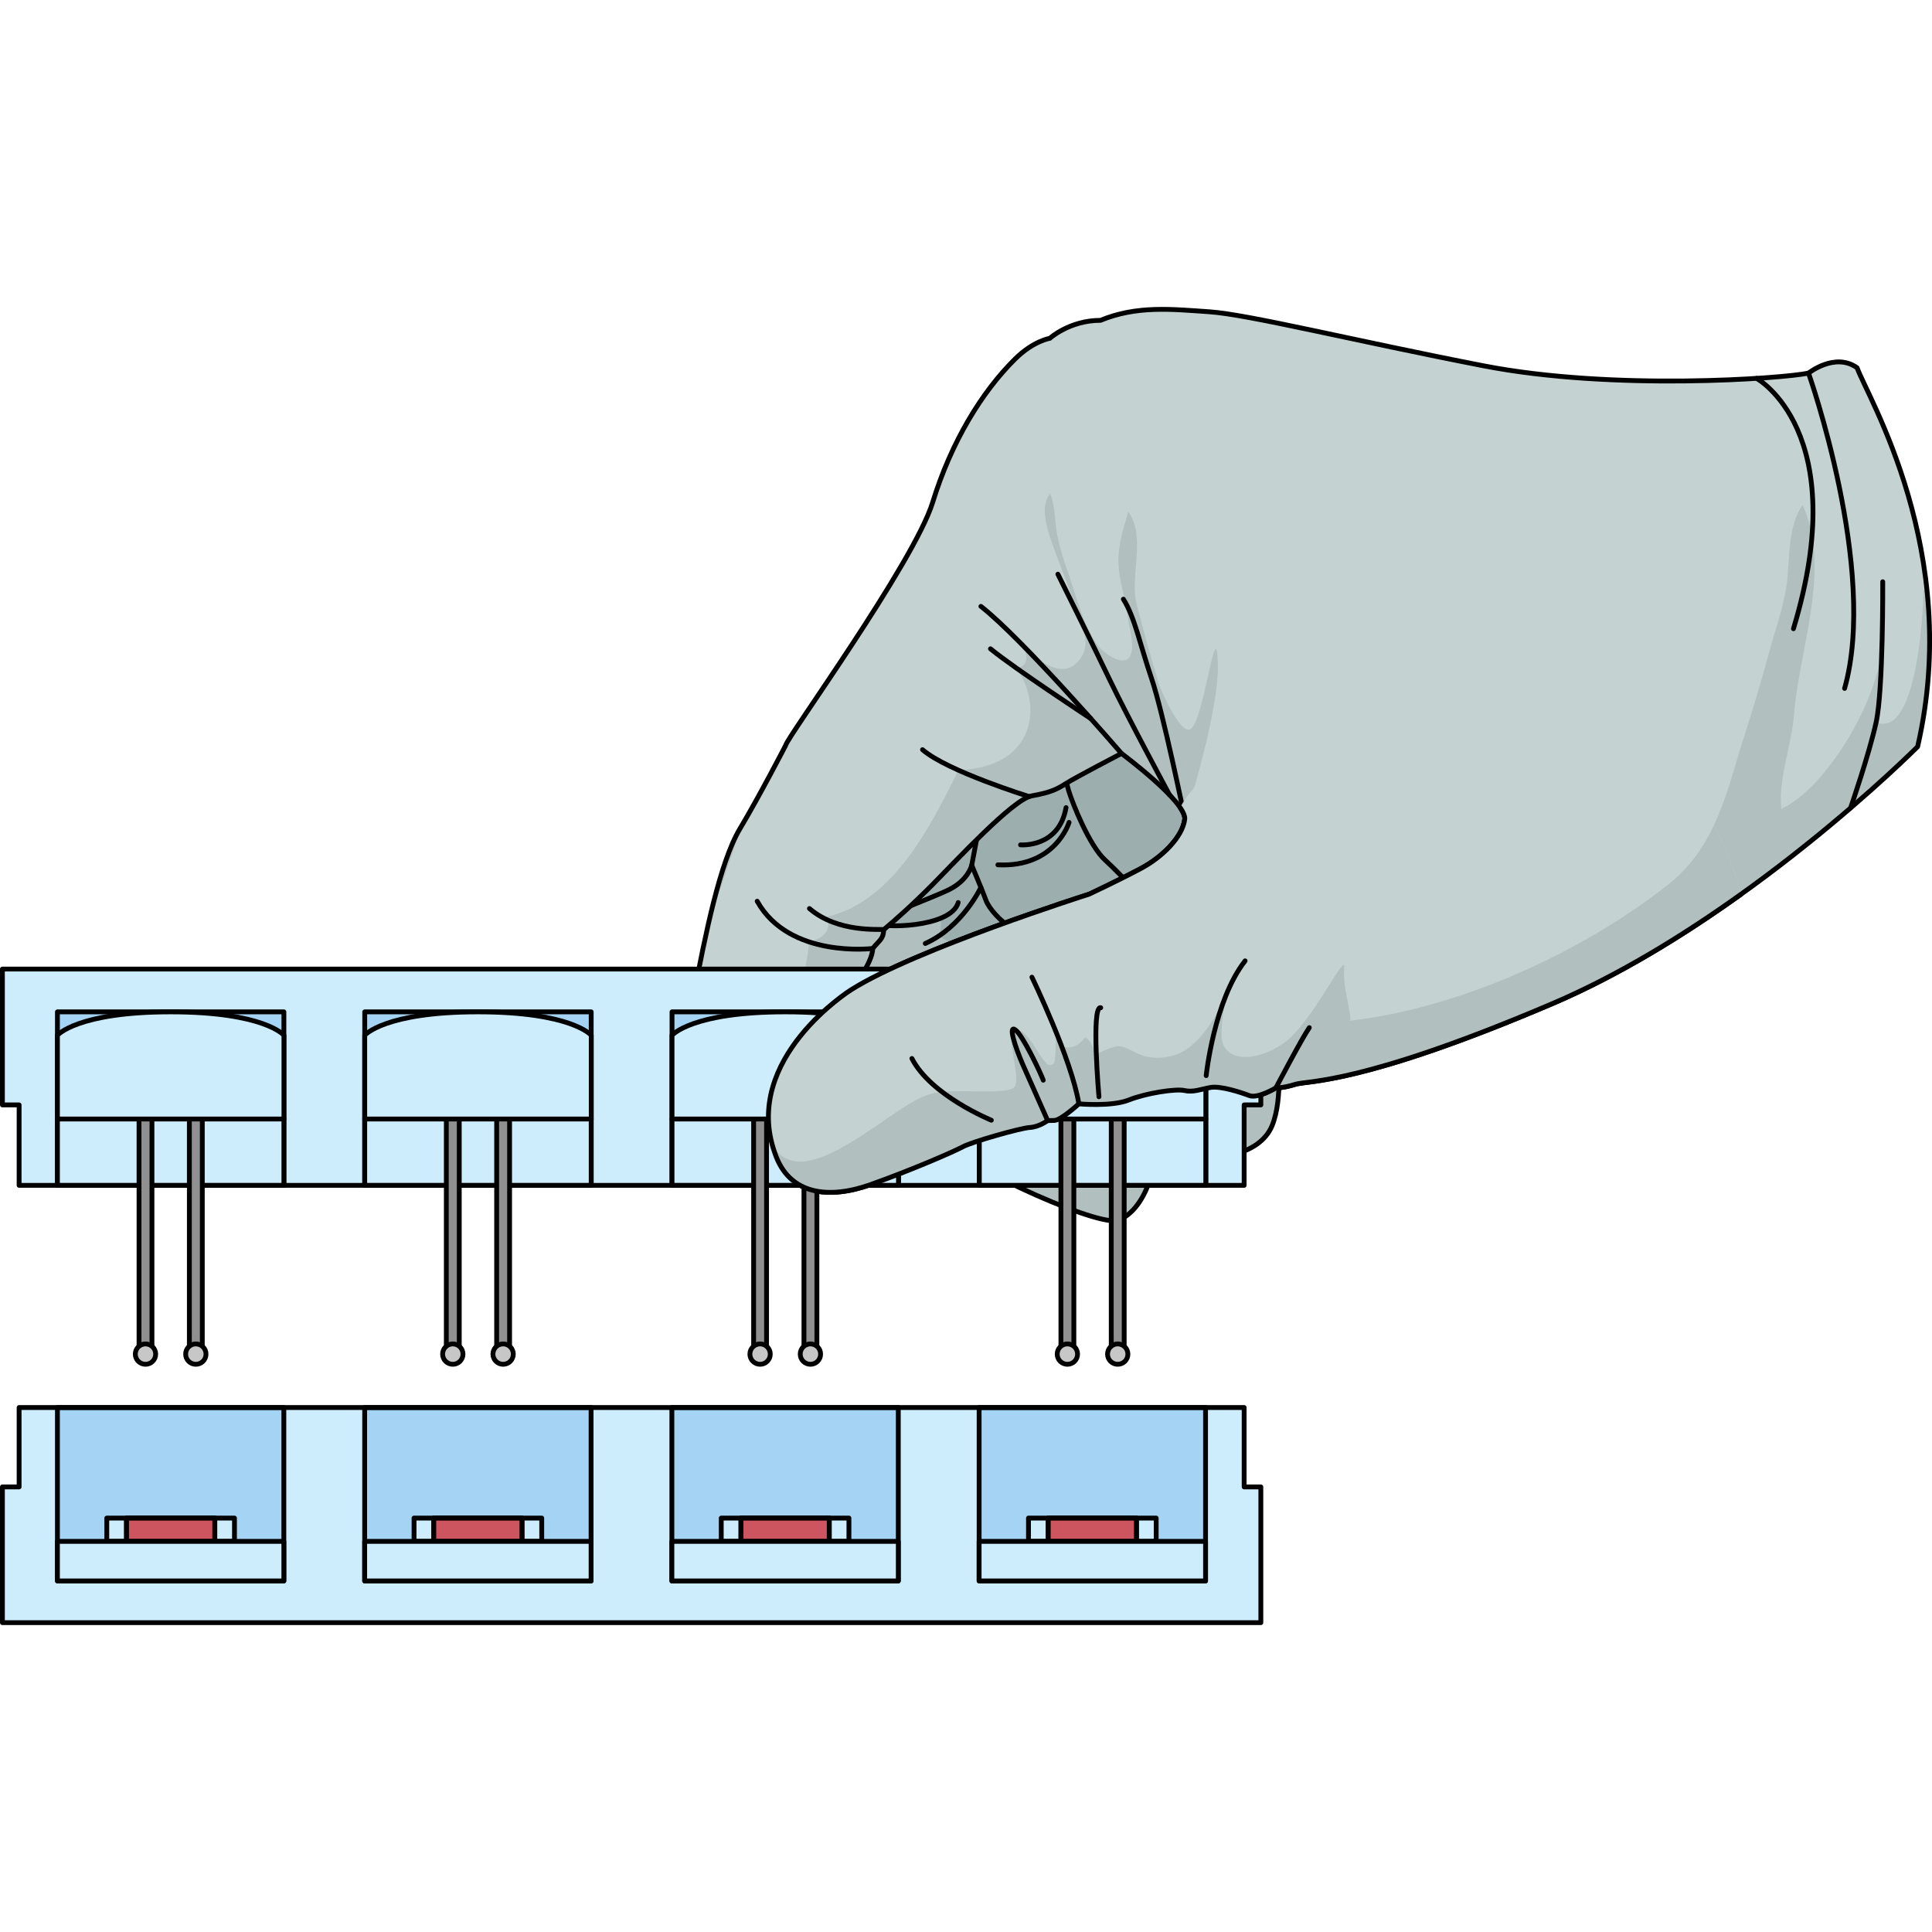 <?xml version="1.0" encoding="utf-8"?>
<!-- Created by: Science Figures, www.sciencefigures.org, Generator: Science Figures Editor -->
<svg version="1.1" id="Layer_1" xmlns="http://www.w3.org/2000/svg" xmlns:xlink="http://www.w3.org/1999/xlink" 
	 width="800px" height="800px" viewBox="0 0 400.36 273.15" enable-background="new 0 0 400.36 273.15" xml:space="preserve">
<g>
	<g>
		<polygon fill="#CEEDFC" points="261.28,272.65 261.28,244.52 257.82,244.52 257.82,228.07 3.96,228.07 3.96,244.52 0.5,244.52 
			0.5,272.65 		"/>
		<polygon fill="none" stroke="#000000" stroke-linecap="round" stroke-linejoin="round" stroke-miterlimit="10" points="
			261.28,272.65 261.28,244.52 257.82,244.52 257.82,228.07 3.96,228.07 3.96,244.52 0.5,244.52 0.5,272.65 		"/>
		<g>
			<g>
				<rect x="139.23" y="228.07" opacity="0.2" fill="#006AD1" width="46.92" height="35.94"/>
				
					<rect x="139.23" y="228.07" fill="none" stroke="#000000" stroke-linecap="round" stroke-linejoin="round" stroke-miterlimit="10" width="46.92" height="35.94"/>
			</g>
			<g>
				
					<rect x="149.46" y="250.98" fill="#CEEDFC" stroke="#000000" stroke-linecap="round" stroke-linejoin="round" stroke-miterlimit="10" width="26.46" height="4.83"/>
			</g>
			<g>
				
					<rect x="153.55" y="250.98" fill="#CEEDFC" stroke="#000000" stroke-linecap="round" stroke-linejoin="round" stroke-miterlimit="10" width="18.29" height="4.83"/>
			</g>
			<g opacity="0.8">
				<rect x="153.55" y="250.98" fill="#CD3038" width="18.29" height="4.83"/>
			</g>
			<g>
				
					<rect x="153.55" y="250.98" fill="none" stroke="#000000" stroke-linecap="round" stroke-linejoin="round" stroke-miterlimit="10" width="18.29" height="4.83"/>
			</g>
			
				<rect x="139.23" y="255.81" fill="#CEEDFC" stroke="#000000" stroke-linecap="round" stroke-linejoin="round" stroke-miterlimit="10" width="46.92" height="8.2"/>
		</g>
		<g>
			<rect x="202.9" y="228.07" opacity="0.2" fill="#006AD1" width="46.92" height="35.94"/>
			
				<rect x="202.9" y="228.07" fill="none" stroke="#000000" stroke-linecap="round" stroke-linejoin="round" stroke-miterlimit="10" width="46.92" height="35.94"/>
		</g>
		<g>
			
				<rect x="213.13" y="250.98" fill="#CEEDFC" stroke="#000000" stroke-linecap="round" stroke-linejoin="round" stroke-miterlimit="10" width="26.46" height="4.83"/>
		</g>
		<g>
			
				<rect x="217.21" y="250.98" fill="#CEEDFC" stroke="#000000" stroke-linecap="round" stroke-linejoin="round" stroke-miterlimit="10" width="18.29" height="4.83"/>
		</g>
		<g opacity="0.8">
			<rect x="217.21" y="250.98" fill="#CD3038" width="18.29" height="4.83"/>
		</g>
		<g>
			
				<rect x="217.21" y="250.98" fill="none" stroke="#000000" stroke-linecap="round" stroke-linejoin="round" stroke-miterlimit="10" width="18.29" height="4.83"/>
		</g>
		
			<rect x="202.9" y="255.81" fill="#CEEDFC" stroke="#000000" stroke-linecap="round" stroke-linejoin="round" stroke-miterlimit="10" width="46.92" height="8.2"/>
		<g>
			<g>
				<rect x="75.57" y="228.07" opacity="0.2" fill="#006AD1" width="46.92" height="35.94"/>
				
					<rect x="75.57" y="228.07" fill="none" stroke="#000000" stroke-linecap="round" stroke-linejoin="round" stroke-miterlimit="10" width="46.92" height="35.94"/>
			</g>
			<g>
				
					<rect x="85.8" y="250.98" fill="#CEEDFC" stroke="#000000" stroke-linecap="round" stroke-linejoin="round" stroke-miterlimit="10" width="26.46" height="4.83"/>
			</g>
			<g>
				
					<rect x="89.88" y="250.98" fill="#CEEDFC" stroke="#000000" stroke-linecap="round" stroke-linejoin="round" stroke-miterlimit="10" width="18.29" height="4.83"/>
			</g>
			<g opacity="0.8">
				<rect x="89.88" y="250.98" fill="#CD3038" width="18.29" height="4.83"/>
			</g>
			<g>
				
					<rect x="89.88" y="250.98" fill="none" stroke="#000000" stroke-linecap="round" stroke-linejoin="round" stroke-miterlimit="10" width="18.29" height="4.83"/>
			</g>
			
				<rect x="75.57" y="255.81" fill="#CEEDFC" stroke="#000000" stroke-linecap="round" stroke-linejoin="round" stroke-miterlimit="10" width="46.92" height="8.2"/>
		</g>
		<g>
			<g>
				<rect x="11.9" y="228.07" opacity="0.2" fill="#006AD1" width="46.92" height="35.94"/>
				
					<rect x="11.9" y="228.07" fill="none" stroke="#000000" stroke-linecap="round" stroke-linejoin="round" stroke-miterlimit="10" width="46.92" height="35.94"/>
			</g>
			<g>
				
					<rect x="22.13" y="250.98" fill="#CEEDFC" stroke="#000000" stroke-linecap="round" stroke-linejoin="round" stroke-miterlimit="10" width="26.46" height="4.83"/>
			</g>
			<g>
				
					<rect x="26.22" y="250.98" fill="#CEEDFC" stroke="#000000" stroke-linecap="round" stroke-linejoin="round" stroke-miterlimit="10" width="18.29" height="4.83"/>
			</g>
			<g opacity="0.8">
				<rect x="26.22" y="250.98" fill="#CD3038" width="18.29" height="4.83"/>
			</g>
			<g>
				
					<rect x="26.22" y="250.98" fill="none" stroke="#000000" stroke-linecap="round" stroke-linejoin="round" stroke-miterlimit="10" width="18.29" height="4.83"/>
			</g>
			
				<rect x="11.9" y="255.81" fill="#CEEDFC" stroke="#000000" stroke-linecap="round" stroke-linejoin="round" stroke-miterlimit="10" width="46.92" height="8.2"/>
		</g>
	</g>
	<g>
		<g>
			<g>
				<g>
					<path fill="#B1BFBF" d="M161.29,100.88c0,0-2.96,18.31,2.69,27.28c5.65,8.97,22.97,34.85,27.62,41.74
						c4.65,6.88,34.92,20.38,39.68,19.41c4.77-0.97,9.12-9.83,7.42-16.99c12.62,6.6,22.44,3.25,24.88-2.59
						c2.44-5.85,1.08-15.31,1.08-15.31s8.1-3.37,2.97-18.18c4.85-16.47-0.21-26.32-0.51-26.83c-0.3-0.51-9.62-46.18-9.62-46.18
						l-52.14,6.82L161.29,100.88z"/>
					<g>
						<path fill="#B1BFBF" d="M177.4,125.58c0,0,0.38-0.11,1.02-0.28C177.78,125.52,177.4,125.58,177.4,125.58z"/>
						<path fill="#9CAEAE" d="M267.12,109.39c0.3,0.51,5.36,10.36,0.51,26.83c5.12,14.81-2.97,18.18-2.97,18.18s0.59,4.13,0.29,8.61
							l0,0c-4.91-10.36-18.39-8.22-18.39-8.22l-29.65-2.8c0,0-8.33-1.13-11.05-3.91c-2.72-2.78-1.45-7.09-1.45-7.09
							s-3.9-2.86-4.25-5.59c-0.36-2.73-5.71-5-5.71-5s0.85-1.94,0.47-3.14c-0.38-1.2-11.4,1.99-13.14,0.4
							c-1.74-1.59,11.67-4.28,10.95-5.22c-0.6-0.79-11.01,1.95-14.34,2.85c1.67-0.57,5.15-2.27,8.62-7.07
							c4.8-6.64-3.84-28.22-3.84-28.22l10.05-5.43l47.19-8.82l18.9,3.42l7.31,28.18C266.92,108.59,267.09,109.33,267.12,109.39z"/>
					</g>
					<path fill="none" stroke="#000000" stroke-linecap="round" stroke-linejoin="round" stroke-miterlimit="10" d="M161.29,100.88
						c0,0-2.96,18.31,2.69,27.28c5.65,8.97,22.97,34.85,27.62,41.74c4.65,6.88,34.92,20.38,39.68,19.41
						c4.77-0.97,9.12-9.83,7.42-16.99c12.62,6.6,22.44,3.25,24.88-2.59c2.44-5.85,1.08-15.31,1.08-15.31s8.1-3.37,2.97-18.18
						c4.85-16.47-0.21-26.32-0.51-26.83c-0.3-0.51-9.62-46.18-9.62-46.18l-52.14,6.82L161.29,100.88z"/>
					<path fill="none" stroke="#000000" stroke-linecap="round" stroke-linejoin="round" stroke-miterlimit="10" d="M238.97,173.83
						c0,0-7.22-15.86-11.8-20.12c-4.58-4.26-16.27-17.94-16.66-19.84c-0.39-1.9,0.79-4.61-1.11-5.46c-1.91-0.85-4.48-3.79-5.06-5.4
						c-0.58-1.62-2.97-7.31-2.97-7.31s6.08-31.05,5.04-38.36"/>
					<path fill="none" stroke="#000000" stroke-linecap="round" stroke-linejoin="round" stroke-miterlimit="10" d="M264.66,154.4
						c0,0-10.5-12.63-15.37-18.31c-4.87-5.68-17.02-18.54-20.27-21.46c-3.25-2.92-6.8-11.84-7.57-14.4c-0.77-2.56-1.7-8.31-1.7-8.31
						l-1.73-16.96"/>
					<path fill="none" stroke="#000000" stroke-linecap="round" stroke-linejoin="round" stroke-miterlimit="10" d="M201.36,115.71
						c0,0-0.7,3.04-4.64,5.01c-3.94,1.96-15.25,5.86-14.92,6.95c0.34,1.09,15.25,1.11,16.77-4.25"/>
					<path fill="none" stroke="#000000" stroke-linecap="round" stroke-linejoin="round" stroke-miterlimit="10" d="M203.26,120.3
						c0,0-3.83,8.19-11.52,11.61"/>
					<path fill="none" stroke="#000000" stroke-linecap="round" stroke-linejoin="round" stroke-miterlimit="10" d="M210.51,133.87
						c0,0-1.26,5.86-9.63,8.73"/>
					<path fill="none" stroke="#000000" stroke-linecap="round" stroke-linejoin="round" stroke-miterlimit="10" d="M221.54,106.81
						c0,0-2.8,9.4-14.75,8.8"/>
					<path fill="none" stroke="#000000" stroke-linecap="round" stroke-linejoin="round" stroke-miterlimit="10" d="M211.48,111.47
						c0,0,7.96,0.69,9.43-7.72"/>
				</g>
				<g>
					<path fill="#C4D2D2" d="M193.29,40.44c-3.84,12.5-30.32,48.95-30.46,50.37c0,0-5.4,10.48-9.52,17.36
						c-4.11,6.88-7.17,21.94-9.6,34.78c-2.42,12.84-2.31,22.78-2.31,22.78c1.19,28.24,19.16,9.55,19.16,9.55
						c2.92,8.88,11.35,9.62,19.84,6.6c8.5-3.02,17.29-6.84,19.15-7.85c1.86-1.01,11.92-3.88,13.86-3.99
						c1.94-0.11,3.69-1.43,3.69-1.43s0,0,1.39-0.03c1.39-0.03,5.08-3.44,5.08-3.44s6.76,0.63,10.34-0.79
						c3.57-1.43,9.77-2.39,11.55-1.97c1.78,0.41,3.3-0.24,5.38-0.63c2.07-0.39,6.31,1.02,8.06,1.68c1.75,0.66,5.5-1.6,5.5-1.6
						s1.43,0.08,4.05-0.74c2.63-0.82,13.6,0.18,53.12-16.66c39.52-16.84,75.81-53.3,75.81-53.3c9.32-40.39-10.38-72.45-12.54-78.52
						c-4.75-3.34-10.06,1.1-10.06,1.1c-5.3,1.12-40.45,3.73-67.41-1.52C280.4,6.94,258.72,1.57,250.67,1.01
						c-8.04-0.56-15.15-1.31-22.62,1.77c-6.42,0-10.51,3.73-10.51,3.73s-3.37,0.51-7.18,4.27
						C203.49,17.56,197.13,27.95,193.29,40.44z M245.5,106.19c-0.44,3.59-4.55,7.8-9.18,10.24c-4.62,2.44-10.6,5.26-10.6,5.26
						s-36.19,11.49-49.36,19.83c0,0,4.4-5.34,4.5-8.58c1.43-1.77,2.18-1.92,2.28-3.9c2.38-1.99,5.87-5.06,10.25-9.48
						c4.38-4.42,16.53-17.55,20.4-18.24c3.88-0.69,5.24-1.36,7.1-2.56c1.86-1.2,11.51-6.23,11.51-6.23S245.95,102.6,245.5,106.19z"
						/>
					<g>
						<path fill="#B1BFBF" d="M146.78,127.89l6.96-20.44c-0.15,0.24-0.29,0.48-0.43,0.72C150.76,112.43,148.62,119.83,146.78,127.89
							z"/>
					</g>
					<g>
						<path fill="#B1BFBF" d="M252.37,73.64c-0.37-10.35-2.8,11.44-5.53,13.77c-2.06,1.76-6.38-8.19-6.72-9.34
							c-1.64-5.48-3.19-11.01-4.6-16.57c-1.46-5.76,2.06-13.85-1.7-19.06c-1.4,4.7-2.61,8.38-1.78,13.32
							c0.49,2.86,1.31,5.62,1.66,8.51c0.29,2.35,1.3,5.03,0.74,7.4c-0.87,3.64-5.72,0.17-6.99-1.62
							c-3.17-4.43-4.45-10.31-6.25-15.37c-0.86-2.41-1.57-4.76-2.08-7.23c-0.58-2.79-0.39-6.07-1.5-8.75
							c-2.44,2.84-0.26,8.38,0.82,11.43c1.36,3.84,2.94,7.59,4.27,11.44c0.99,2.87,3.14,7.32,1.81,10.19
							c-0.98,2.12-2.76,3.59-5.17,3.19c-2.13-0.35-6.46-2.81-7.37-4.8c2.22,4.8-1.47,4.6-1.47,4.6c5.26,6.76,4.95,20.59-11.91,21.24
							c-5.37,10.81-13.35,27.48-27.59,30.45c1.13,0.87,1.19,4.29-3.46,5.09c0.67,5.77-10.64,38.03-15.99,41.46
							c7.69-4.55,7.97-5.43,7.97-5.43s0.73-15.15,17.42-26.4c-0.2,0.12-0.39,0.24-0.58,0.36c0,0,4.4-5.34,4.5-8.58
							c1.43-1.77,2.18-1.92,2.28-3.9c2.38-1.99,5.87-5.06,10.25-9.48c4.38-4.42,16.53-17.55,20.4-18.24
							c3.88-0.69,5.24-1.36,7.1-2.56c1.86-1.2,11.51-6.23,11.51-6.23s13.53,10.07,13.09,13.66
							C245.5,106.19,252.74,83.98,252.37,73.64z"/>
						<path fill="#B1BFBF" d="M191.26,134.21L191.26,134.21c5.22-1.77,10.24-3.76,14.97-5.83
							C201.35,130.16,196.13,132.17,191.26,134.21z"/>
					</g>
					<g>
						<path fill="#B1BFBF" d="M254.99,140.57c0.06-0.16,0.1-0.25,0.1-0.25S255.05,140.41,254.99,140.57z"/>
						<path fill="#B1BFBF" d="M399.29,58.55l-0.68,0.19c0,0-0.63,30.96-9.83,27.36c0.87-7.81,1.21-16.07,1.21-16.07
							c-0.45,10.62-11.06,29.38-20.84,34c-0.75-5.96,2.12-13.2,2.6-19.43c1.05-13.62,7.86-30.33,1.79-43.55
							c-3.07,4.35-2.59,10.62-3.23,15.96c-0.6,5-2.47,9.93-3.74,14.69c-1.51,5.64-3.13,11.03-4.9,16.55
							c-3.76,11.66-5.8,23.42-16.01,31.47c-17.94,14.13-43.26,25.61-66,28.2c0.81-0.33-1.52-6.87-1.1-10.88
							c0.42-4.01-6.61,11.41-12.59,15.55c-5.97,4.13-12.79,3.95-12.83-1.71c-0.04-4.91,1.45-9.23,1.84-10.3
							c-0.7,1.8-5.26,12.9-11.94,14.58c-7.27,1.84-8.82-2.73-12.07-1.83c-3.25,0.9-3.79,1.83-3.8,1.62
							c-0.01-0.21-1.73-4.48-2.62-3.22c-0.89,1.26-4.05,3.25-5.7-0.26c-0.31,4.21,0.14,5.71-1.39,5.62
							c-1.53-0.09-4.49-7.95-7.05-7.28c-2.56,0.67,1.76,10.81-0.47,12.08c-2.23,1.27-10.41,0.23-15.48,0.85
							c-5.07,0.62-10.03,5.51-18.53,10.61c-8.5,5.09-12.68,4.67-15.72,0.82c-0.3,0.47-0.47,1.14-0.53,1.96
							c0.56-0.51,0.88-0.84,0.88-0.84c2.92,8.88,11.35,9.62,19.84,6.6c8.5-3.02,17.29-6.84,19.15-7.85
							c1.86-1.01,11.92-3.88,13.86-3.99c1.94-0.11,3.69-1.43,3.69-1.43s0,0,1.39-0.03c1.39-0.03,5.08-3.44,5.08-3.44
							s6.76,0.63,10.34-0.79c3.57-1.43,9.77-2.39,11.55-1.97c1.78,0.41,3.3-0.24,5.38-0.63c2.07-0.39,6.31,1.02,8.06,1.68
							c1.75,0.66,5.5-1.6,5.5-1.6s1.43,0.08,4.05-0.74c2.63-0.82,13.6,0.18,53.12-16.66c39.52-16.84,75.81-53.3,75.81-53.3
							C400.07,79.43,400.33,68.43,399.29,58.55z"/>
					</g>
					<path fill="none" stroke="#000000" stroke-linecap="round" stroke-linejoin="round" stroke-miterlimit="10" d="M193.29,40.44
						c-3.84,12.5-30.32,48.95-30.46,50.37c0,0-5.4,10.48-9.52,17.36c-4.11,6.88-7.17,21.94-9.6,34.78
						c-2.42,12.84-2.31,22.78-2.31,22.78c1.19,28.24,19.16,9.55,19.16,9.55c2.92,8.88,11.35,9.62,19.84,6.6
						c8.5-3.02,17.29-6.84,19.15-7.85c1.86-1.01,11.92-3.88,13.86-3.99c1.94-0.11,3.69-1.43,3.69-1.43s0,0,1.39-0.03
						c1.39-0.03,5.08-3.44,5.08-3.44s6.76,0.63,10.34-0.79c3.57-1.43,9.77-2.39,11.55-1.97c1.78,0.41,3.3-0.24,5.38-0.63
						c2.07-0.39,6.31,1.02,8.06,1.68c1.75,0.66,5.5-1.6,5.5-1.6s1.43,0.08,4.05-0.74c2.63-0.82,13.6,0.18,53.12-16.66
						c39.52-16.84,75.81-53.3,75.81-53.3c9.32-40.39-10.38-72.45-12.54-78.52c-4.58-3.28-10.06,1.1-10.06,1.1
						c-5.3,1.12-40.45,3.73-67.41-1.52C280.4,6.94,258.72,1.57,250.67,1.01c-8.04-0.56-15.15-1.31-22.62,1.77
						c-6.42,0-10.51,3.73-10.51,3.73s-3.37,0.51-7.18,4.27C203.49,17.56,197.13,27.95,193.29,40.44z M245.5,106.19
						c-0.44,3.59-4.55,7.8-9.18,10.24c-4.62,2.44-10.6,5.26-10.6,5.26s-36.19,11.49-49.36,19.83c0,0,4.4-5.34,4.5-8.58
						c1.43-1.77,2.18-1.92,2.28-3.9c2.38-1.99,5.87-5.06,10.25-9.48c4.38-4.42,16.53-17.55,20.4-18.24c3.88-0.69,5.24-1.36,7.1-2.56
						c1.86-1.2,11.51-6.23,11.51-6.23S245.95,102.6,245.5,106.19z"/>
					<path fill="none" stroke="#000000" stroke-linecap="round" stroke-linejoin="round" stroke-miterlimit="10" d="M176.36,141.52
						c0,0-22.74,14.27-15.81,33.77"/>
					<path fill="none" stroke="#000000" stroke-linecap="round" stroke-linejoin="round" stroke-miterlimit="10" d="M232.41,92.54
						c0,0-20.45-23.74-29.14-30.49"/>
					<path fill="none" stroke="#000000" stroke-linecap="round" stroke-linejoin="round" stroke-miterlimit="10" d="M175.16,72.49"
						/>
					<path fill="none" stroke="#000000" stroke-linecap="round" stroke-linejoin="round" stroke-miterlimit="10" d="M226.05,85.31
						c0,0-15.95-10.47-20.8-14.47"/>
					<path fill="none" stroke="#000000" stroke-linecap="round" stroke-linejoin="round" stroke-miterlimit="10" d="M213.28,101.47
						c0,0-16.98-5.26-22.11-9.72"/>
					<path fill="none" stroke="#000000" stroke-linecap="round" stroke-linejoin="round" stroke-miterlimit="10" d="M183.14,129.04
						c-0.76-0.19-9.47,0.73-15.4-4.37"/>
					<path fill="none" stroke="#000000" stroke-linecap="round" stroke-linejoin="round" stroke-miterlimit="10" d="M180.87,132.94
						c0,0-17.32,2.15-23.96-9.79"/>
					<path fill="none" stroke="#000000" stroke-linecap="round" stroke-linejoin="round" stroke-miterlimit="10" d="M245.43,105.43
						c-0.11-0.3-4.38-21.3-6.79-28.41c-2.41-7.1-3.5-12.75-5.85-16.46"/>
					<path fill="none" stroke="#000000" stroke-linecap="round" stroke-linejoin="round" stroke-miterlimit="10" d="M242.35,101.1
						c0,0-8.8-16.35-12.34-23.74c-3.53-7.39-10.79-21.98-10.79-21.98"/>
					<path fill="none" stroke="#000000" stroke-linecap="round" stroke-linejoin="round" stroke-miterlimit="10" d="M217.1,168.61
						c0,0-3.48-7.81-5.14-11.59c-1.65-3.78-3.09-8.35-1.54-7.2c1.55,1.14,5.23,8.92,5.77,10.42"/>
					<path fill="none" stroke="#000000" stroke-linecap="round" stroke-linejoin="round" stroke-miterlimit="10" d="M213.84,138.89
						c0,0,8.2,16.92,9.73,26.25"/>
					<path fill="none" stroke="#000000" stroke-linecap="round" stroke-linejoin="round" stroke-miterlimit="10" d="M227.73,163.67
						c0,0-1.65-18.96,0.37-18.45"/>
					<path fill="none" stroke="#000000" stroke-linecap="round" stroke-linejoin="round" stroke-miterlimit="10" d="M205.43,168.53
						c0,0-12.54-5.09-16.46-12.79"/>
					<path fill="none" stroke="#000000" stroke-linecap="round" stroke-linejoin="round" stroke-miterlimit="10" d="M264.39,161.84
						c0,0,5.42-10.32,6.93-12.49"/>
					<path fill="none" stroke="#000000" stroke-linecap="round" stroke-linejoin="round" stroke-miterlimit="10" d="M249.95,159.29
						c0,0,1.64-15.6,8.07-23.78"/>
					<path fill="none" stroke="#000000" stroke-linecap="round" stroke-linejoin="round" stroke-miterlimit="10" d="M374.77,13.71
						c0,0,14.43,40.75,7.48,65.34"/>
					<path fill="none" stroke="#000000" stroke-linecap="round" stroke-linejoin="round" stroke-miterlimit="10" d="M364.02,14.81
						c0,0,20.02,10.97,7.63,51.87"/>
					<path fill="none" stroke="#000000" stroke-linecap="round" stroke-linejoin="round" stroke-miterlimit="10" d="M383.49,103.82
						c0,0,3.8-10.99,5.29-17.73c1.49-6.73,1.37-29.14,1.37-29.14"/>
				</g>
			</g>
		</g>
		<g>
			<polygon fill="#CEEDFC" points="0.5,137.21 0.5,165.36 3.96,165.36 3.96,182.03 257.82,182.03 257.82,165.36 261.28,165.36 
				261.28,137.21 			"/>
			<rect x="11.9" y="146.08" opacity="0.2" fill="#006AD1" width="46.93" height="35.95"/>
			
				<rect x="11.9" y="146.08" fill="none" stroke="#000000" stroke-linecap="round" stroke-linejoin="round" stroke-miterlimit="10" width="46.93" height="35.95"/>
			<g>
				<rect x="139.26" y="146.08" opacity="0.2" fill="#006AD1" width="46.93" height="35.95"/>
				
					<rect x="139.26" y="146.08" fill="none" stroke="#000000" stroke-linecap="round" stroke-linejoin="round" stroke-miterlimit="10" width="46.93" height="35.95"/>
			</g>
			<g>
				<rect x="75.58" y="146.08" opacity="0.2" fill="#006AD1" width="46.93" height="35.95"/>
				
					<rect x="75.58" y="146.08" fill="none" stroke="#000000" stroke-linecap="round" stroke-linejoin="round" stroke-miterlimit="10" width="46.93" height="35.95"/>
			</g>
			<g>
				<rect x="202.94" y="146.08" opacity="0.2" fill="#006AD1" width="46.93" height="35.95"/>
				
					<rect x="202.94" y="146.08" fill="none" stroke="#000000" stroke-linecap="round" stroke-linejoin="round" stroke-miterlimit="10" width="46.93" height="35.95"/>
			</g>
			<polygon fill="none" stroke="#000000" stroke-linecap="round" stroke-linejoin="round" stroke-miterlimit="10" points="
				0.5,137.21 0.5,165.36 3.96,165.36 3.96,182.03 257.82,182.03 257.82,165.36 261.28,165.36 261.28,137.21 			"/>
			<g>
				
					<rect x="11.9" y="168.28" fill="#CEEDFC" stroke="#000000" stroke-linecap="round" stroke-linejoin="round" stroke-miterlimit="10" width="46.93" height="13.74"/>
				<g>
					
						<rect x="28.81" y="168.28" fill="#909090" stroke="#000000" stroke-linecap="round" stroke-linejoin="round" stroke-miterlimit="10" width="2.68" height="47.38"/>
					<path fill="#C7C7C7" stroke="#000000" stroke-linecap="round" stroke-linejoin="round" stroke-miterlimit="10" d="M32.26,217
						c0,1.17-0.94,2.11-2.11,2.11c-1.16,0-2.11-0.94-2.11-2.11c0-1.17,0.94-2.11,2.11-2.11C31.32,214.89,32.26,215.84,32.26,217z"/>
					
						<rect x="39.24" y="168.28" fill="#909090" stroke="#000000" stroke-linecap="round" stroke-linejoin="round" stroke-miterlimit="10" width="2.68" height="47.38"/>
					<path fill="#C7C7C7" stroke="#000000" stroke-linecap="round" stroke-linejoin="round" stroke-miterlimit="10" d="M42.69,217
						c0,1.17-0.94,2.11-2.11,2.11c-1.16,0-2.11-0.94-2.11-2.11c0-1.17,0.94-2.11,2.11-2.11C41.75,214.89,42.69,215.84,42.69,217z"/>
				</g>
				<path fill="#CEEDFC" stroke="#000000" stroke-linecap="round" stroke-linejoin="round" stroke-miterlimit="10" d="M58.84,168.28
					H11.9v-17.35c0,0,4.08-4.85,23.47-4.85c19.39,0,23.47,4.85,23.47,4.85V168.28z"/>
			</g>
			<g>
				
					<rect x="75.58" y="168.28" fill="#CEEDFC" stroke="#000000" stroke-linecap="round" stroke-linejoin="round" stroke-miterlimit="10" width="46.93" height="13.74"/>
				<g>
					
						<rect x="92.49" y="168.28" fill="#909090" stroke="#000000" stroke-linecap="round" stroke-linejoin="round" stroke-miterlimit="10" width="2.68" height="47.38"/>
					<path fill="#C7C7C7" stroke="#000000" stroke-linecap="round" stroke-linejoin="round" stroke-miterlimit="10" d="M95.94,217
						c0,1.17-0.94,2.11-2.11,2.11c-1.16,0-2.11-0.94-2.11-2.11c0-1.17,0.94-2.11,2.11-2.11C95,214.89,95.94,215.84,95.94,217z"/>
					
						<rect x="102.92" y="168.28" fill="#909090" stroke="#000000" stroke-linecap="round" stroke-linejoin="round" stroke-miterlimit="10" width="2.68" height="47.38"/>
					<path fill="#C7C7C7" stroke="#000000" stroke-linecap="round" stroke-linejoin="round" stroke-miterlimit="10" d="M106.37,217
						c0,1.17-0.94,2.11-2.11,2.11c-1.16,0-2.11-0.94-2.11-2.11c0-1.17,0.94-2.11,2.11-2.11C105.43,214.89,106.37,215.84,106.37,217z
						"/>
				</g>
				<path fill="#CEEDFC" stroke="#000000" stroke-linecap="round" stroke-linejoin="round" stroke-miterlimit="10" d="
					M122.52,168.28H75.58v-17.35c0,0,4.08-4.85,23.47-4.85c19.39,0,23.47,4.85,23.47,4.85V168.28z"/>
			</g>
			<g>
				
					<rect x="139.26" y="168.28" fill="#CEEDFC" stroke="#000000" stroke-linecap="round" stroke-linejoin="round" stroke-miterlimit="10" width="46.93" height="13.74"/>
				<g>
					
						<rect x="156.17" y="168.28" fill="#909090" stroke="#000000" stroke-linecap="round" stroke-linejoin="round" stroke-miterlimit="10" width="2.68" height="47.38"/>
					<path fill="#C7C7C7" stroke="#000000" stroke-linecap="round" stroke-linejoin="round" stroke-miterlimit="10" d="M159.62,217
						c0,1.17-0.94,2.11-2.11,2.11c-1.16,0-2.11-0.94-2.11-2.11c0-1.17,0.94-2.11,2.11-2.11C158.68,214.89,159.62,215.84,159.62,217z
						"/>
					
						<rect x="166.6" y="168.28" fill="#909090" stroke="#000000" stroke-linecap="round" stroke-linejoin="round" stroke-miterlimit="10" width="2.68" height="47.38"/>
					<path fill="#C7C7C7" stroke="#000000" stroke-linecap="round" stroke-linejoin="round" stroke-miterlimit="10" d="M170.05,217
						c0,1.17-0.94,2.11-2.11,2.11c-1.16,0-2.11-0.94-2.11-2.11c0-1.17,0.94-2.11,2.11-2.11C169.11,214.89,170.05,215.84,170.05,217z
						"/>
				</g>
				<path fill="#CEEDFC" stroke="#000000" stroke-linecap="round" stroke-linejoin="round" stroke-miterlimit="10" d="
					M186.19,168.28h-46.93v-17.35c0,0,4.08-4.85,23.47-4.85c19.39,0,23.47,4.85,23.47,4.85V168.28z"/>
			</g>
			<g>
				
					<rect x="202.94" y="168.28" fill="#CEEDFC" stroke="#000000" stroke-linecap="round" stroke-linejoin="round" stroke-miterlimit="10" width="46.93" height="13.74"/>
				<g>
					
						<rect x="219.85" y="168.28" fill="#909090" stroke="#000000" stroke-linecap="round" stroke-linejoin="round" stroke-miterlimit="10" width="2.68" height="47.38"/>
					<path fill="#C7C7C7" stroke="#000000" stroke-linecap="round" stroke-linejoin="round" stroke-miterlimit="10" d="M223.3,217
						c0,1.17-0.94,2.11-2.11,2.11c-1.16,0-2.11-0.94-2.11-2.11c0-1.17,0.94-2.11,2.11-2.11C222.36,214.89,223.3,215.84,223.3,217z"
						/>
					
						<rect x="230.28" y="168.28" fill="#909090" stroke="#000000" stroke-linecap="round" stroke-linejoin="round" stroke-miterlimit="10" width="2.68" height="47.38"/>
					<path fill="#C7C7C7" stroke="#000000" stroke-linecap="round" stroke-linejoin="round" stroke-miterlimit="10" d="M233.73,217
						c0,1.17-0.94,2.11-2.11,2.11c-1.16,0-2.11-0.94-2.11-2.11c0-1.17,0.94-2.11,2.11-2.11C232.78,214.89,233.73,215.84,233.73,217z
						"/>
				</g>
				<path fill="#CEEDFC" stroke="#000000" stroke-linecap="round" stroke-linejoin="round" stroke-miterlimit="10" d="
					M249.87,168.28h-46.93v-17.35c0,0,4.08-4.85,23.47-4.85c19.39,0,23.47,4.85,23.47,4.85V168.28z"/>
			</g>
		</g>
		<g>
			<path fill="#B1BFBF" d="M254.99,140.57c0.06-0.16,0.1-0.25,0.1-0.25S255.05,140.41,254.99,140.57z"/>
			<path fill="#C4D2D2" d="M176.36,141.52c13.17-8.34,49.36-19.83,49.36-19.83s5.98-2.81,10.6-5.26c4.63-2.44,8.74-6.65,9.18-10.24
				c0.08-0.64-0.29-1.48-0.94-2.43l0,0c0,0,11.49-24.66,65.32-23.36c33.1,0.8,45.96,23.73,50.96,41.27
				c-11.71,8.39-25.29,16.81-39.28,22.77c-39.51,16.84-50.49,15.84-53.12,16.66c-2.63,0.82-4.05,0.74-4.05,0.74s-3.74,2.27-5.5,1.6
				c-1.75-0.66-5.99-2.07-8.06-1.68c-2.08,0.39-3.6,1.04-5.38,0.63c-1.78-0.42-7.98,0.54-11.55,1.97
				c-3.58,1.42-10.34,0.79-10.34,0.79s-3.69,3.41-5.08,3.44c-1.39,0.03-1.39,0.03-1.39,0.03s-1.75,1.32-3.69,1.43
				c-1.95,0.11-12.01,2.98-13.86,3.99c-1.86,1.01-10.65,4.83-19.15,7.85c-8.49,3.02-16.92,2.28-19.84-6.6
				C153.62,155.79,176.36,141.52,176.36,141.52z"/>
			<path fill="#B1BFBF" d="M160.21,174.17c3.04,3.84,7.23,4.26,15.72-0.82c8.5-5.09,13.47-9.99,18.53-10.61
				c5.07-0.62,13.24,0.42,15.48-0.85c2.23-1.27-2.08-11.41,0.47-12.08c2.56-0.67,5.52,7.19,7.05,7.28c1.53,0.09,1.08-1.41,1.39-5.62
				c1.64,3.52,4.8,1.53,5.7,0.26c0.89-1.26,2.61,3,2.62,3.22c0.01,0.21,0.55-0.71,3.8-1.62c3.25-0.9,4.79,3.67,12.07,1.83
				c6.68-1.69,11.24-12.79,11.94-14.58c-0.4,1.06-1.88,5.38-1.84,10.3c0.04,5.66,6.86,5.83,12.83,1.71
				c5.97-4.13,13.01-19.56,12.59-15.55c-0.42,4.01,1.9,10.55,1.1,10.88c22.74-2.58,48.05-14.06,66-28.2c4.44-3.5,7.34-7.71,9.5-12.3
				c2.57,4.8,4.39,9.71,5.69,14.25c-11.71,8.39-25.29,16.81-39.28,22.77c-39.51,16.84-50.49,15.84-53.12,16.66
				c-2.63,0.82-4.05,0.74-4.05,0.74s-3.74,2.27-5.5,1.6c-1.75-0.66-5.99-2.07-8.06-1.68c-2.08,0.39-3.6,1.04-5.38,0.63
				c-1.78-0.42-7.98,0.54-11.55,1.97c-3.58,1.42-10.34,0.79-10.34,0.79s-3.69,3.41-5.08,3.44c-1.39,0.03-1.39,0.03-1.39,0.03
				s-1.75,1.32-3.69,1.43c-1.95,0.11-12.01,2.98-13.86,3.99c-1.86,1.01-10.65,4.83-19.15,7.85c-8.49,3.02-16.92,2.28-19.84-6.6
				c-0.13-0.37-0.25-0.73-0.36-1.09L160.21,174.17z"/>
			<path fill="none" stroke="#000000" stroke-linecap="round" stroke-linejoin="round" stroke-miterlimit="10" d="M360.84,121.66
				c-11.71,8.39-25.29,16.81-39.28,22.77c-39.51,16.84-50.49,15.84-53.12,16.66c-2.63,0.82-4.05,0.74-4.05,0.74s-3.74,2.27-5.5,1.6
				c-1.75-0.66-5.99-2.07-8.06-1.68c-2.08,0.39-3.6,1.04-5.38,0.63c-1.78-0.42-7.98,0.54-11.55,1.97
				c-3.58,1.42-10.34,0.79-10.34,0.79s-3.69,3.41-5.08,3.44c-1.39,0.03-1.39,0.03-1.39,0.03s-1.75,1.32-3.69,1.43
				c-1.95,0.11-12.01,2.98-13.86,3.99c-1.86,1.01-10.65,4.83-19.15,7.85c-8.49,3.02-16.92,2.28-19.84-6.6
				c-6.93-19.5,15.81-33.77,15.81-33.77c13.17-8.34,49.36-19.83,49.36-19.83s5.98-2.81,10.6-5.26c4.63-2.44,8.74-6.65,9.18-10.24
				c0.08-0.64-0.29-1.48-0.94-2.43l0,0"/>
			<path fill="none" stroke="#000000" stroke-linecap="round" stroke-linejoin="round" stroke-miterlimit="10" d="M175.16,72.49"/>
			<path fill="none" stroke="#000000" stroke-linecap="round" stroke-linejoin="round" stroke-miterlimit="10" d="M217.1,168.61
				c0,0-3.48-7.81-5.14-11.59c-1.65-3.78-3.09-8.35-1.54-7.2c1.55,1.14,5.23,8.92,5.77,10.42"/>
			<path fill="none" stroke="#000000" stroke-linecap="round" stroke-linejoin="round" stroke-miterlimit="10" d="M213.84,138.89
				c0,0,8.2,16.92,9.73,26.25"/>
			<path fill="none" stroke="#000000" stroke-linecap="round" stroke-linejoin="round" stroke-miterlimit="10" d="M227.73,163.67
				c0,0-1.65-18.96,0.37-18.45"/>
			<path fill="none" stroke="#000000" stroke-linecap="round" stroke-linejoin="round" stroke-miterlimit="10" d="M205.43,168.53
				c0,0-12.54-5.09-16.46-12.79"/>
			<path fill="none" stroke="#000000" stroke-linecap="round" stroke-linejoin="round" stroke-miterlimit="10" d="M264.39,161.84
				c0,0,5.42-10.32,6.93-12.49"/>
			<path fill="none" stroke="#000000" stroke-linecap="round" stroke-linejoin="round" stroke-miterlimit="10" d="M249.95,159.29
				c0,0,1.64-15.6,8.07-23.78"/>
		</g>
	</g>
</g>
</svg>